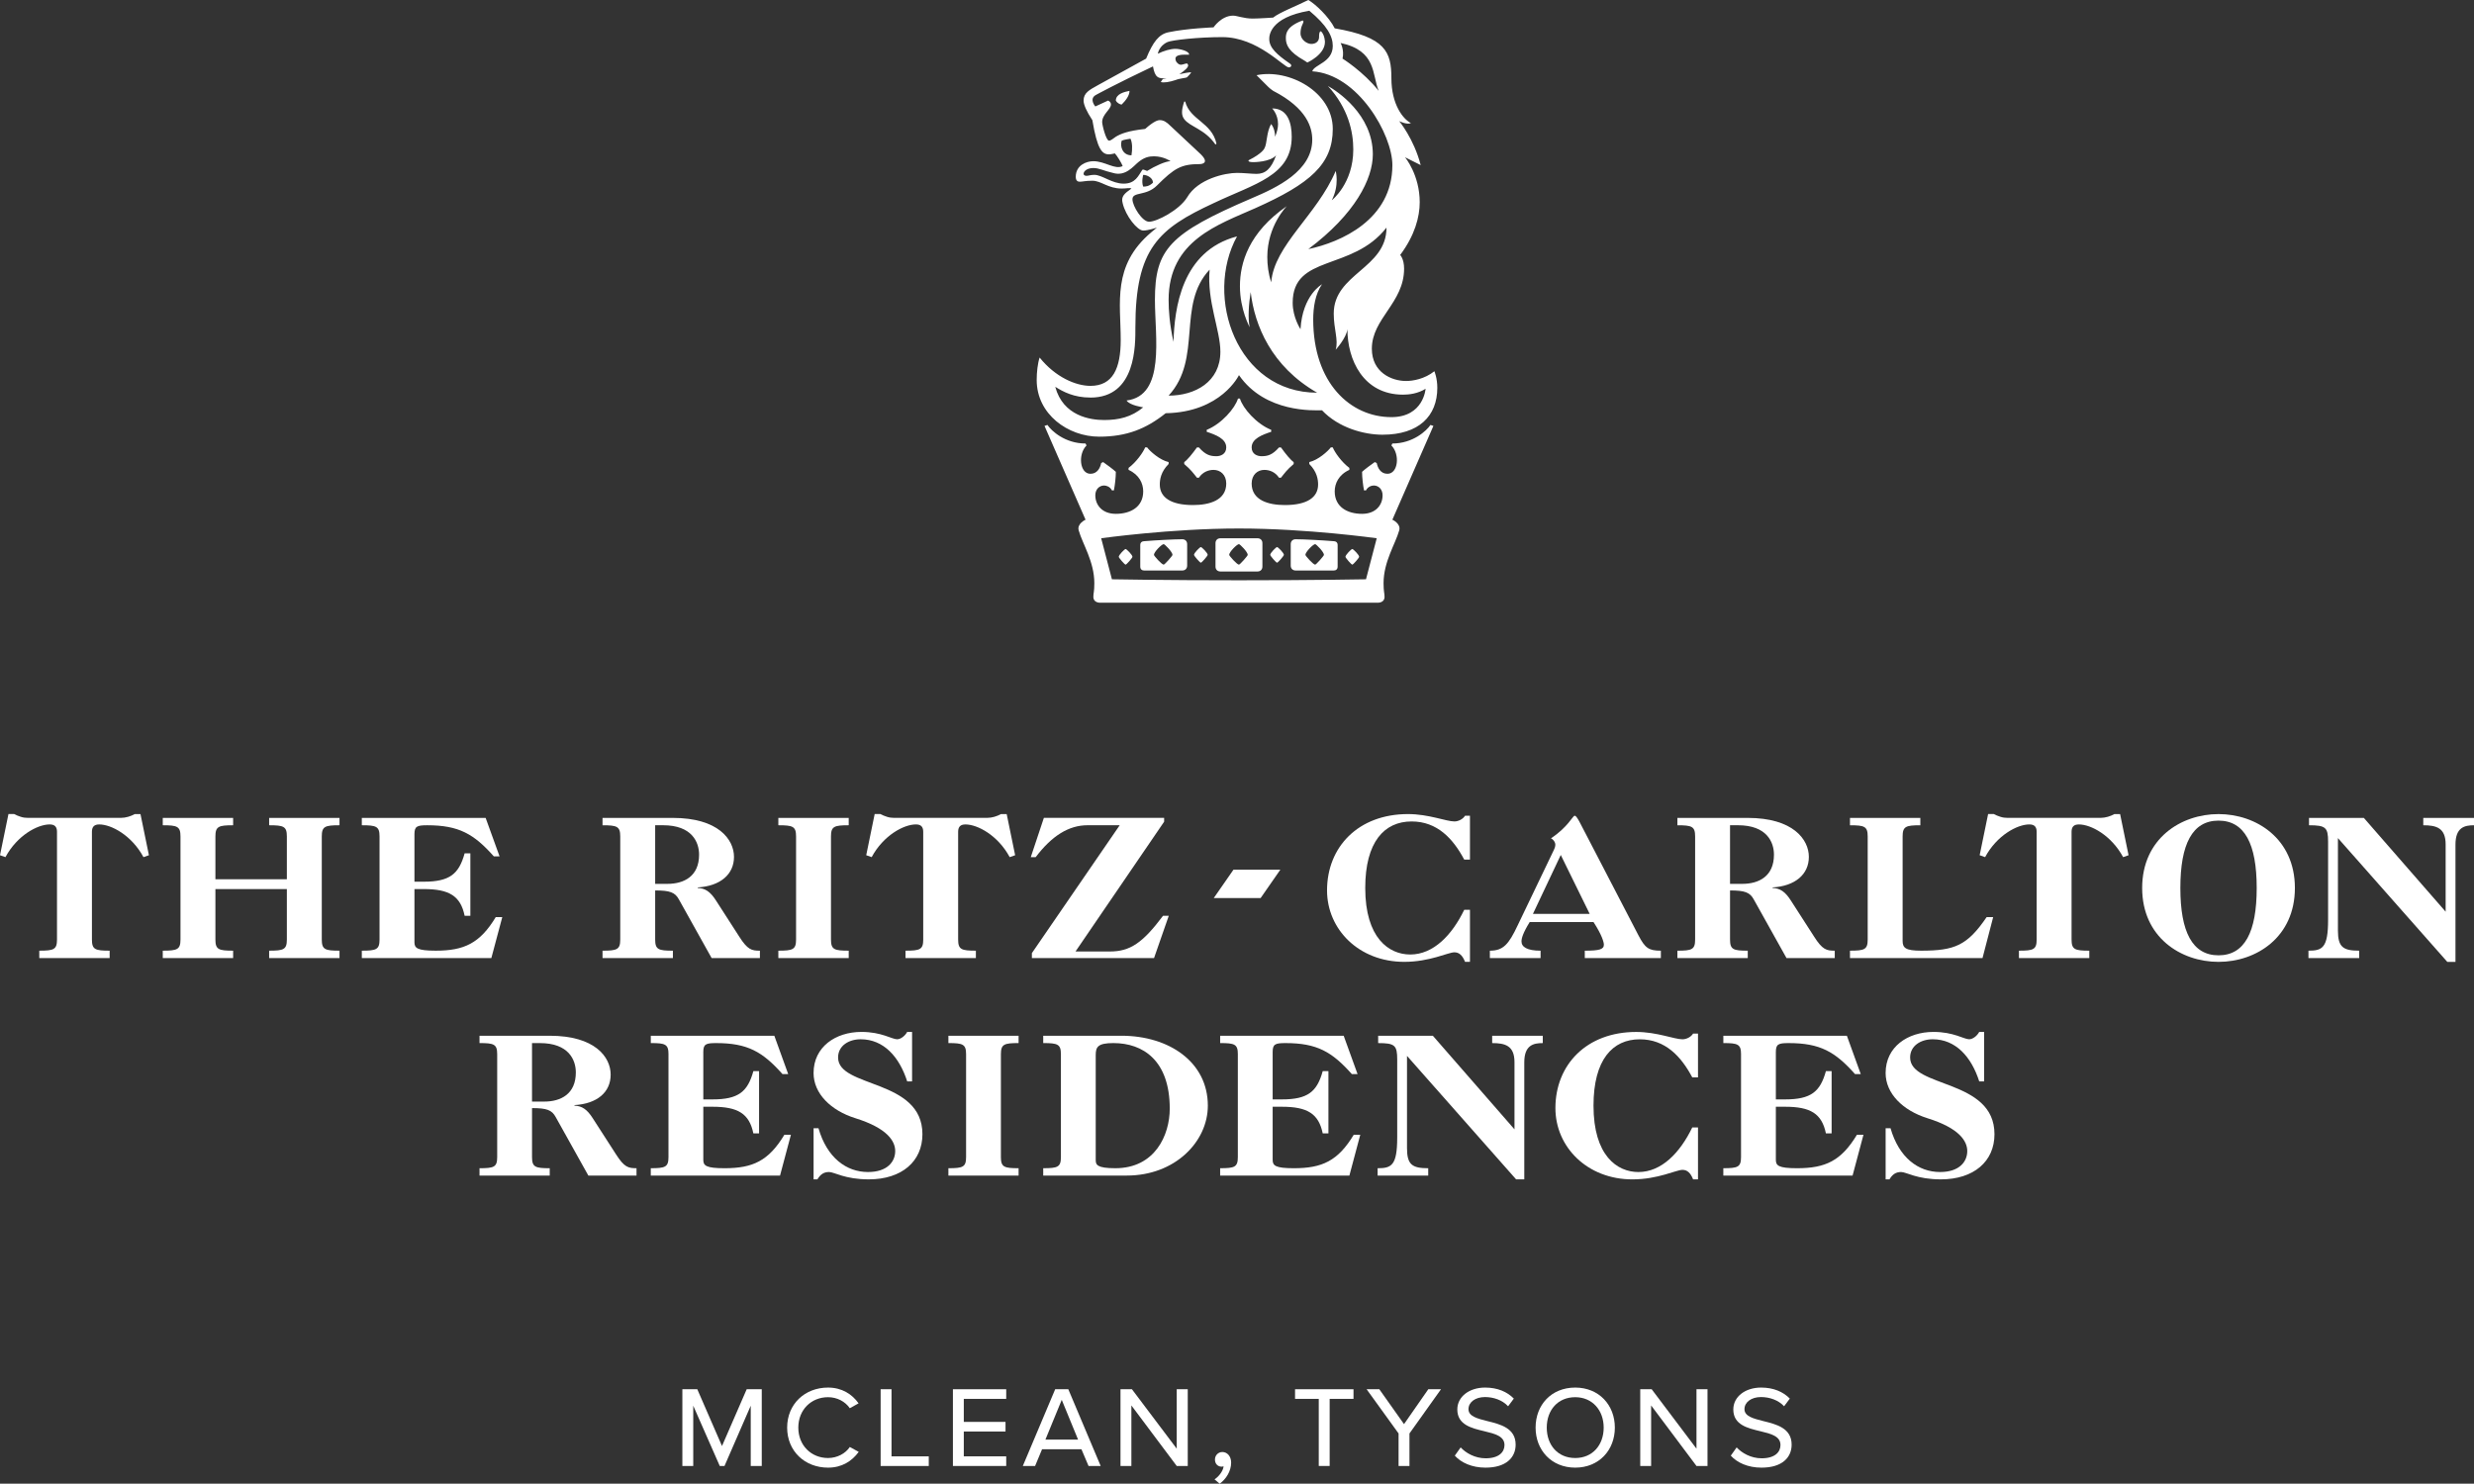 <?xml version="1.0" encoding="UTF-8"?>
<svg xmlns="http://www.w3.org/2000/svg" id="Layer_2" data-name="Layer 2" viewBox="0 0 1773.08 1063.62">
  <rect x="0" y="0" width="1773.08" height="1063.62" fill="#333333" stroke="none"/>
  <defs>
    <style>
      .cls-1 {
        fill: #fff;
      }
    </style>
  </defs>
  <g id="Asymmetrical_lockup" data-name="Asymmetrical lockup">
    <g>
      <g>
        <path class="cls-1" d="M827.01,397.77c0-2.1,5.6-7.7,7-7.7.71,0,6.31,5.6,6.31,7.7,0,.7-5.6,7-6.31,7-1.4,0-7-6.3-7-7h0ZM935.56,397.77c0-2.1,5.6-7.7,7-7.7.7,0,6.3,5.6,6.3,7.7,0,.7-5.6,7-6.3,7-1.4,0-7-6.3-7-7h0ZM880.94,397.77c0-2.1,5.6-7.7,7-7.7.7,0,6.3,5.6,6.3,7.7,0,.7-5.6,7-6.3,7-1.4,0-7-6.3-7-7h0ZM820.01,408.98h27.31c2.1,0,3.5-1.4,3.5-3.5v-15.41c0-2.1-1.4-3.5-3.5-3.5-5.6,0-18.91.7-27.31,1.4-1.4,0-2.8.7-2.8,2.8v15.41c0,2.1,1.4,2.8,2.8,2.8h0ZM801.8,399.17c0-1.4,4.2-5.6,4.9-5.6s4.91,4.2,4.91,5.6c0,.7-4.21,5.6-4.91,5.6s-4.9-4.9-4.9-5.6h0ZM855.72,397.77c0-1.4,4.21-5.6,4.91-5.6s4.9,4.2,4.9,5.6c0,.7-4.2,5.6-4.9,5.6s-4.91-4.9-4.91-5.6h0ZM901.24,409.68c2.1,0,3.51-1.4,3.51-3.5v-16.81c0-2.1-1.41-3.5-3.51-3.5h-26.61c-2.1,0-3.5,1.4-3.5,3.5v16.81c0,2.1,1.4,3.5,3.5,3.5h26.61ZM955.87,408.98c1.4,0,2.8-.7,2.8-2.8v-15.41c0-2.1-1.4-2.8-2.8-2.8-8.41-.7-21.71-1.4-27.31-1.4-2.11,0-3.51,1.4-3.51,3.5v15.41c0,2.1,1.4,3.5,3.51,3.5h27.31ZM974.08,399.17c0,.7-4.21,5.6-4.91,5.6s-4.9-4.9-4.9-5.6c0-1.4,4.2-5.6,4.9-5.6s4.91,4.2,4.91,5.6h0ZM920.15,397.77c0,.7-4.2,5.6-4.9,5.6s-4.9-4.9-4.9-5.6c0-1.4,4.2-5.6,4.9-5.6s4.9,4.2,4.9,5.6h0ZM848.72,72.83h.7c3.5,13.31,18.91,14.71,22.41,30.11l-.7.7c-7.7-11.2-18.21-12.61-22.41-18.21-2.1-2.8-2.1-6.3,0-12.61h0ZM874.63,252.11c0,21.71-18.21,31.51-37.11,31.51,24.51-26.61,5.6-65.13,29.41-90.34-2.1,22.41,7.7,43.42,7.7,58.83h0ZM990.88,311.63c25.91,0,39.22-13.3,39.22-33.61,0-7-2.1-11.9-2.1-11.9-7,5.6-15.41,7-20.31,7-10.5,0-24.51-6.3-24.51-23.11,0-21.71,23.11-32.91,23.11-57.43,0-7-2.8-9.8-2.8-9.8,10.5-14.01,14-27.31,14-37.82,0-19.61-10.5-32.21-10.5-32.21l11.2,5.6c-4.9-18.91-15.4-31.51-15.4-31.51,0,0,5.6,2.8,8.4,1.4-5.6-2.8-14-13.31-14-32.21s-4.21-29.41-40.62-35.72c-4.2-8.4-14.01-17.51-18.91-20.31-8.4,4.2-21.01,9.1-25.21,12.61,0,0-10.51.7-14.71.7-6.3,0-11.2-2.1-14-2.1-8.41,0-14.01,8.4-14.01,8.4,0,0-18.91.7-32.21,3.5-7.01,1.4-11.21,7-16.11,18.91l-34.32,18.91c-6.3,3.5-10.5,5.6-10.5,11.21,0,2.8,2.1,7.7,6.3,14.01,3.5,21.01,7.01,24.51,11.91,24.51,1.4,0,4.2-.7,4.2-.7,1.4,1.4,4.9,7,5.6,9.1-5.6,2.8-12.6-3.5-21.01-3.5-4.9,0-12.6,2.8-12.6,11.2,0,2.8,1.4,3.5,2.8,3.5,2.1,0,4.2-.7,9.1-.7,6.31,0,11.21,5.6,21.01,5.6,3.5,0,5.6-.7,7,0-4.9,3.5-7.7,5.6-6.3,10.51,2.1,9.1,10.51,19.61,14.71,19.61,3.5,0,9.8-2.1,9.8-2.1l-4.2,3.5c-28.01,23.81-21.71,50.42-21.71,77.03,0,20.31-5.6,32.91-21.71,32.91-10.5,0-25.21-6.3-36.41-20.31-1.4,4.2-2.1,10.5-2.1,16.11,0,24.51,22.41,40.62,44.82,40.62,19.6,0,33.61-5.6,47.62-16.81,39.91-.7,52.52-27.31,52.52-27.31,18.91,27.31,53.92,25.21,59.52,25.21,11.91,12.6,30.12,17.51,43.42,17.51h0ZM993.68,163.17c0,29.41-37.81,32.91-37.81,61.63,0,11.2,3.5,18.91,1.4,25.91,0,0,7.7-8.4,8.4-14.71,0,21.71,11.21,46.92,39.92,46.92,4.2,0,10.5-.7,16.11-4.2,0,0-1.4,20.31-24.51,20.31-29.42,0-56.03-24.51-56.03-70.03,0-8.4,1.4-18.21,6.3-25.21,0,0-14,7.7-15.4,32.21,0,0-5.61-8.4-5.61-18.91,0-35.02,42.72-22.41,67.23-53.92h0ZM960.77,30.81c25.91,5.6,22.41,22.41,27.31,34.32-11.2-14.01-25.91-23.11-25.91-23.11,1.4-6.3-1.4-11.2-1.4-11.2h0ZM803.9,100.84c1.4-.7,6.3-1.4,6.3-1.4,1.41,2.8,1.41,7.7.7,11.9-6.3,0-8.4-6.3-7-10.5h0ZM818.61,121.85c-2.8,4.2-4.9,9.8-13.31,9.8s-15.4-6.3-21.01-6.3c-2.8,0-4.2.7-5.6.7s-2.1-.7-2.1-1.4c0-2.1,2.8-4.2,7-4.2s7.71,2.1,14.01,3.5c9.1,2.8,14.71-4.9,18.21-7.7,4.2-3.5,7.7-4.2,11.2-4.2,7,0,11.91,3.5,11.91,3.5-3.5,0-11.21,3.5-16.81,7-2.1-.7-2.8-1.4-3.5-.7h0ZM826.31,130.96c-2.8,2.8-5.6,2.8-7,2.8-1.4-3.5,0-8.4,0-8.4,2.8,0,7,2.1,7,5.6h0ZM781.49,285.02c32.92,0,32.22-37.82,32.22-50.42,0-56.72,16.8-70.73,56.02-88.94,29.41-14.01,56.02-19.61,56.02-47.62,0-9.8-2.8-20.31-14-20.31,0,0,4.2,4.2,4.2,11.2,0,2.8-.7,5.6-2.1,9.1,0-2.8-.7-6.3-2.8-9.1-3.5,5.6-2.8,14.01-4.9,17.51,0,0-1.4,3.5-11.21,8.4,0,0-1.4,1.4,3.5,1.4,0,0,11.91,0,16.11-4.9-3.5,9.8-7.7,13.31-14.01,13.31-3.5,0-9.1-.7-14-.7-8.41,0-28.01,4.2-35.72,17.51-5.6,9.1-21.71,17.51-27.31,17.51-4.9,0-11.9-11.21-11.9-16.11,0-5.6,9.8-2.1,17.5-9.81,12.61-12.61,17.51-15.41,30.82-15.41,0,0,7.7,0,.7-7l-21.71-20.31c-2.8-2.8-4.91-4.2-7.71-4.2-1.4,0-4.2.7-10.5,6.3-12.61,1.4-17.51,3.5-21.01,5.6-2.1,1.4-3.5,2.8-4.9,2.8-2.1,0-4.9-11.2-4.9-13.3,0-5.6,6.3-9.1,6.3-12.61,0-2.1-2.1-2.8-2.1-2.8l-9.11,4.2s-4.9-5.6.7-8.4c0,0,14.01-7.7,40.62-20.31,1.4,7.7,3.5,9.1,9.81,8.4l-2.81.7-1.4,2.1c2.1.7,6.31,0,10.51-1.4,3.5-1.4,7.7-1.4,8.4-2.1.7-.7,2.8-2.8,2.8-3.5-1.4,0-5.6.7-8.4,1.4,4.2-2.8,6.3-4.9,6.3-6.3,0-.7-.7-1.4-.7-1.4-2.1,0-3.5,1.4-5.6.7-1.4-.7-2.8-2.1-2.8-4.2,0-1.4,1.4-2.8,6.3-2.8h3.5c0-2.8-7-4.2-9.8-4.2-3.5,0-8.41,1.4-12.61,3.5,0,0,.7-5.6,7.01-8.4,3.5-1.4,21.71-3.5,39.21-3.5,25.21,0,44.12,21.71,47.62,21.71,1.4,0,2.8-1.4.7-2.8-9.1-6.3-14.7-11.2-14.7-17.51,0-2.1,0-15.41,28.71-20.31,12.61,10.5,16.81,18.21,16.81,25.21,0,11.9-13.31,13.31-14.71,18.21,32.91,2.1,57.43,45.52,57.43,67.23,0,39.22-37.12,55.32-60.23,60.23,33.61-25.21,46.22-50.42,46.22-67.93,0-28.71-25.91-45.52-32.21-49.02,14.7,16.11,18.2,32.91,18.2,45.52,0,24.51-15.4,36.42-15.4,36.42,2.8-5.6,3.5-10.51,3.5-14.71,0-3.5-.7-6.3-.7-6.3-13.31,31.51-44.12,53.22-46.22,79.83-2.1-6.3-2.8-12.61-2.8-18.21,0-22.41,14-36.41,14-36.41-27.31,18.91-33.61,40.62-33.61,57.42s7,29.41,7,29.41c-1.4-6.3-.7-16.81.7-25.21,2.8,23.81,14.71,53.22,47.62,72.13-57.42,0-81.23-68.63-57.42-112.05-39.92,10.5-44.82,51.82-45.52,75.63-2.8-12.61-3.5-22.41-3.5-30.11,0-42.72,35.71-53.92,62.32-65.83,39.22-17.51,55.33-31.51,55.33-56.72,0-26.61-31.52-43.42-54.63-38.52l8.41,8.4c1.4,1.4,3.5,2.8,3.5,2.8,24.51,12.61,28.01,26.61,28.01,35.01,0,22.41-25.21,34.32-43.42,42.02-58.82,25.21-69.33,36.42-69.33,72.83,0,26.61,7.71,68.63-20.31,72.13,2.1,3.5,11.91,4.9,11.91,4.9-8.41,7-17.51,9.1-28.01,9.1-9.81,0-29.42-2.8-35.02-23.81,5.6,3.5,13.31,7.7,25.21,7.7h0ZM934.86,43.42l2.1,1.4s12.6-5.6,12.6-14.71c0,0,0-4.9-2.8-7.7-1.4,0-1.4,2.8-1.4,4.2,0,2.8-2.1,4.9-5.6,4.9-2.8,0-7.7-2.8-7.7-7.7s2.1-7,2.1-8.4c0,0,0-.7-.7-.7-11.21,4.2-11.91,9.1-11.91,12.61,0,4.9,2.1,9.8,13.31,16.11h0ZM799.7,72.13c.7,1.4,2.8,2.8,4.2,2.8,2.8-2.8,5.6-6.3,5.6-9.8-3.5.7-9.8,2.1-9.8,7h0ZM1027.3,305.33l-2.1-.7c-2.8,4.2-12.61,13.31-27.31,13.31l-.7,1.4c6.3,6.3,4.9,20.31-2.81,20.31-4.9,0-7-4.2-7.7-7.7l-1.4-.7c-2.1,1.4-7.7,5.6-9.1,7,0,4.2.7,9.8,1.4,13.3h1.4c1.4-2.8,4.2-3.5,5.6-3.5,3.5,0,6.3,2.8,6.3,7,0,7-4.9,13.31-14.7,13.31-10.51,0-19.61-4.9-19.61-16.11,0-5.6,2.8-11.9,10.5-15.41v-1.4c-5.6-4.2-10.5-11.2-11.9-14.71h-1.4c-2.1,2.8-9.11,9.1-15.41,10.51v1.4c5.6,5.6,6.3,11.2,6.3,14.71,0,9.1-7.7,14.71-23.81,14.71-11.9,0-23.81-3.5-23.81-15.41,0-6.3,4.2-9.8,9.11-9.8,3.5,0,7.7,1.4,10.5,5.6h1.4c2.8-3.5,4.2-5.6,9.1-9.8v-1.4c-2.1-1.4-5.6-5.6-9.1-10.51h-1.4c-4.9,5.6-8.4,6.3-12.6,6.3-2.81,0-7.01-1.4-7.01-6.3,0-6.3,7.71-9.1,14.01-11.2v-1.4c-10.51-4.2-20.31-15.41-22.41-22.41h-1.4c-2.1,7-11.91,18.21-22.41,22.41v1.4c6.3,2.1,14,4.9,14,11.2,0,4.9-4.2,6.3-7,6.3-4.2,0-7.7-.7-12.6-6.3h-1.4c-3.51,4.9-7.01,9.1-9.11,10.51v1.4c4.9,4.2,6.3,6.3,9.11,9.8h1.4c2.8-4.2,7-5.6,10.5-5.6,4.9,0,9.1,3.5,9.1,9.8,0,11.9-11.9,15.41-23.81,15.41-16.1,0-23.81-5.6-23.81-14.71,0-3.5.7-9.1,6.31-14.71v-1.4c-6.31-1.4-13.31-7.7-15.41-10.51h-1.4c-1.4,3.5-6.3,10.51-11.91,14.71v1.4c7.71,3.5,10.51,9.8,10.51,15.41,0,11.2-9.11,16.11-19.61,16.11-9.8,0-14.71-6.3-14.71-13.31,0-4.2,2.81-7,6.31-7,1.4,0,4.2.7,5.6,3.5h1.4c.7-3.5,1.4-9.1,1.4-13.3-1.4-1.4-7-5.6-9.1-7l-1.4.7c-.7,3.5-2.81,7.7-7.71,7.7-7.7,0-9.1-14.01-2.8-20.31l-.7-1.4c-14.71,0-24.51-9.1-27.31-13.31l-2.1.7,29.41,67.23s-6.3,2.8-4.9,7.7c2.8,9.8,11.2,22.41,11.2,37.82,0,6.3-.7,7-.7,9.8s2.1,4.2,4.91,4.2h198.88c2.8,0,4.9-1.4,4.9-4.2s-.7-3.5-.7-9.8c0-15.41,8.41-28.01,11.21-37.82,1.4-4.9-4.9-7.7-4.9-7.7l29.41-67.23h0ZM887.94,415.98c-54.63,0-91.04-.7-91.04-.7l-7.7-29.41s49.72-7,98.74-7,98.74,7,98.74,7l-7.7,29.41s-36.42.7-91.04.7h0Z"></path>
        <path class="cls-1" d="M1752.76,653.57l-58.64-67.24h-39.29v5.28c11.92,0,13.68,1.56,13.68,11.73v56.1c0,20.13-4.11,22.08-14.07,22.08v5.28h36.36v-5.28c-11.53,0-15.24-2.54-15.24-14.46v-66.26l78.38,88.74h5.86v-84.05c0-12.51,6.65-13.88,13.29-13.88v-5.28h-36.36v5.28c9.19,0,16.03,1.76,16.03,13.68v48.28h0Z"></path>
        <path class="cls-1" d="M1589.99,583.6c-26.97,0-54.73,17.59-54.73,52.97s27.76,52.97,54.73,52.97,54.73-17.59,54.73-52.97-27.76-52.97-54.73-52.97h0ZM1589.99,684.85c-18.76,0-27.36-16.81-27.36-48.28s8.6-48.28,27.36-48.28,27.36,16.81,27.36,48.28-8.6,48.28-27.36,48.28h0Z"></path>
        <path class="cls-1" d="M1459.64,673.51c0,7.23-2.34,8.01-12.7,8.01v5.28h50.43v-5.28c-10.36,0-12.71-.78-12.71-8.01v-77.21c0-3.71,1.76-5.28,5.28-5.28,8.6,0,23.26,7.82,31.67,23.45l3.9-1.37-6.06-29.51h-4.1c-2.74,1.56-6.45,2.73-9.97,2.73h-66.46c-1.76,0-3.52-.19-5.28-.78-1.76-.59-3.33-1.17-4.69-1.96h-4.1l-6.06,29.51,3.91,1.37c8.4-15.63,23.06-23.45,31.67-23.45,3.51,0,5.27,1.56,5.27,5.28v77.21h0Z"></path>
        <path class="cls-1" d="M1338.55,673.51c0,7.23-2.35,8.01-12.7,8.01v5.28h94.99l7.63-29.32h-4.69c-13.88,20.33-22.87,24.04-46.91,24.04-11.14,0-13.29-1.95-13.29-7.03v-74.86c0-7.23,2.35-8.01,12.7-8.01v-5.28h-50.43v5.28c10.36,0,12.7.78,12.7,8.01v73.89h0Z"></path>
        <path class="cls-1" d="M1300.09,671.36l-16.61-25.8c-4.1-6.45-7.82-8.79-13.1-8.99v-.39c16.22-.98,26-9.38,26-21.89s-11.34-27.95-43.79-27.95h-50.43v5.28c10.36,0,12.71.78,12.71,8.01v73.89c0,7.23-2.35,8.01-12.71,8.01v5.28h50.43v-5.28c-10.36,0-12.7-.78-12.7-8.01v-35.18c10.56,0,14.27,1.37,17.01,6.45l23.45,42.02h34.59v-5.28c-5.86,0-8.79-.59-14.85-10.16h0ZM1248.68,633.63h-8.79v-42.03h5.67c20.72,0,25.81,12.12,25.81,21.11,0,15.44-10.76,20.91-22.68,20.91h0Z"></path>
        <path class="cls-1" d="M1174.28,670.58l-42.42-81.7c-1.76-3.13-2.54-4.1-3.32-4.1-1.36,0-4.69,8.01-17,16.22,1.76.78,3.13,2.74,3.13,4.5,0,1.18-.19,2.15-1.56,4.89l-25.41,52.97c-6.45,13.68-10.36,18.17-19.94,18.17v5.28h36.35v-5.28c-9.77,0-13.68-2.73-13.68-6.64,0-2.35,1.17-6.26,5.87-13.88h45.74c6.26,9.58,7.43,14.66,7.43,16.22,0,3.32-3.13,4.3-13.68,4.3v5.28h54.53v-5.28c-8.79,0-11.34-1.95-16.03-10.94h0ZM1098.64,655.13l19.94-42.22,20.72,42.22h-40.66Z"></path>
        <path class="cls-1" d="M1049.4,652.21c-8.8,18.17-22.09,32.05-38.7,32.05-15.25,0-32.25-11.73-32.25-47.69,0-33.04,13.68-47.69,33.23-47.69,18.37,0,29.71,12.31,37.72,27.36h4.1v-31.47h-3.52c-1.56,2.54-4.89,4.1-7.63,4.1-5.86,0-18.37-5.28-33.23-5.28-35.77,0-58.05,23.65-58.05,54.73,0,27.95,22.87,51.21,55.32,51.21,18.37,0,31.47-6.84,35.96-6.84,3.52,0,5.87,2.35,7.63,6.84h3.52v-37.33h-4.1Z"></path>
        <path class="cls-1" d="M739.52,686.8h87.57l10.55-30.3h-4.1c-14.66,19.55-23.65,25.6-38.11,25.6h-24.63l63.52-93.04v-2.74h-86.2l-9.38,28.15h3.52c11.53-15.24,23.65-22.87,37.14-22.87h23.07l-62.94,91.67v3.52h0Z"></path>
        <path class="cls-1" d="M661.67,673.51c0,7.23-2.35,8.01-12.7,8.01v5.28h50.43v-5.28c-10.36,0-12.71-.78-12.71-8.01v-77.21c0-3.71,1.76-5.28,5.28-5.28,8.6,0,23.26,7.82,31.66,23.45l3.91-1.37-6.06-29.51h-4.11c-2.74,1.56-6.45,2.73-9.97,2.73h-66.46c-1.76,0-3.51-.19-5.28-.78-1.76-.59-3.32-1.17-4.69-1.96h-4.1l-6.06,29.51,3.91,1.37c8.4-15.63,23.06-23.45,31.66-23.45,3.52,0,5.28,1.56,5.28,5.28v77.21h0Z"></path>
        <path class="cls-1" d="M570.53,673.51c0,7.23-2.34,8.01-12.7,8.01v5.28h50.43v-5.28c-10.36,0-12.71-.78-12.71-8.01v-73.89c0-7.23,2.34-8.01,12.71-8.01v-5.28h-50.43v5.28c10.36,0,12.7.78,12.7,8.01v73.89h0Z"></path>
        <path class="cls-1" d="M529.75,671.36l-16.61-25.8c-4.11-6.45-7.82-8.79-13.1-8.99v-.39c16.23-.98,26-9.38,26-21.89s-11.33-27.95-43.79-27.95h-50.43v5.28c10.36,0,12.7.78,12.7,8.01v73.89c0,7.23-2.35,8.01-12.7,8.01v5.28h50.43v-5.28c-10.36,0-12.7-.78-12.7-8.01v-35.18c10.56,0,14.27,1.37,17.01,6.45l23.45,42.02h34.6v-5.28c-5.87,0-8.8-.59-14.86-10.16h0ZM478.35,633.63h-8.8v-42.03h5.67c20.72,0,25.8,12.12,25.8,21.11,0,15.44-10.75,20.91-22.67,20.91h0Z"></path>
        <path class="cls-1" d="M272.01,673.51c0,7.23-2.35,8.01-12.7,8.01v5.28h92.84l7.82-29.32h-4.69c-11.34,18.77-22.67,24.04-43,24.04-13.49,0-15.25-1.95-15.25-6.06v-38.11h6.65c18.18,0,26.39,4.88,29.32,19.15h4.1v-44.76h-4.1c-4.11,14.85-10.75,20.33-29.32,20.33h-6.65v-34.01c0-5.67,1.76-6.45,9.19-6.45,22.67,0,33.42,6.26,47.69,22.28h4.11l-9.97-27.56h-88.74v5.28c10.36,0,12.7.78,12.7,8.01v73.89h0Z"></path>
        <path class="cls-1" d="M205.59,673.51c0,7.23-2.34,8.01-12.7,8.01v5.28h50.43v-5.28c-10.36,0-12.7-.78-12.7-8.01v-73.89c0-7.23,2.34-8.01,12.7-8.01v-5.28h-50.43v5.28c10.36,0,12.7.78,12.7,8.01v30.69h-51.21v-30.69c0-7.23,2.35-8.01,12.7-8.01v-5.28h-50.43v5.28c10.36,0,12.7.78,12.7,8.01v73.89c0,7.23-2.35,8.01-12.7,8.01v5.28h50.43v-5.28c-10.36,0-12.7-.78-12.7-8.01v-36.16h51.21v36.16h0Z"></path>
        <path class="cls-1" d="M40.85,673.51c0,7.23-2.35,8.01-12.7,8.01v5.28h50.43v-5.28c-10.36,0-12.7-.78-12.7-8.01v-77.21c0-3.71,1.76-5.28,5.28-5.28,8.6,0,23.26,7.82,31.66,23.45l3.91-1.37-6.05-29.51h-4.11c-2.74,1.56-6.45,2.73-9.97,2.73H20.13c-1.76,0-3.52-.19-5.28-.78-1.76-.59-3.32-1.17-4.69-1.96h-4.1l-6.06,29.51,3.91,1.37c8.4-15.63,23.06-23.45,31.66-23.45,3.52,0,5.28,1.56,5.28,5.28v77.21h0Z"></path>
        <polygon class="cls-1" points="869.89 643.79 903.48 643.79 917.6 623.46 884.01 623.46 869.89 643.79 869.89 643.79"></polygon>
        <path class="cls-1" d="M356.33,755.76c0-7.22-2.34-8-12.67-8v-5.26h50.31c32.37,0,43.68,15.21,43.68,27.89s-9.75,20.87-25.94,21.84v.39c5.26.2,8.97,2.54,13.07,8.97l16.58,25.74c6.04,9.55,8.97,10.14,14.82,10.14v5.27h-34.52l-23.4-41.93c-2.73-5.07-6.44-6.43-16.97-6.43v35.1c0,7.22,2.34,8,12.68,8v5.27h-50.31v-5.27c10.33,0,12.67-.78,12.67-8v-73.71ZM381.29,789.7h8.78c11.9,0,22.62-5.46,22.62-20.87,0-8.97-5.07-21.06-25.74-21.06h-5.66v41.93Z"></path>
        <path class="cls-1" d="M479.1,755.76c0-7.22-2.34-8-12.68-8v-5.26h88.53l9.95,27.5h-4.1c-14.24-15.99-24.96-22.23-47.58-22.23-7.41,0-9.17.78-9.17,6.44v33.93h6.63c18.53,0,25.16-5.46,29.25-20.28h4.09v44.66h-4.09c-2.93-14.24-11.12-19.11-29.25-19.11h-6.63v38.03c0,4.1,1.75,6.04,15.21,6.04,20.28,0,31.59-5.26,42.9-23.99h4.68l-7.8,29.25h-92.63v-5.27c10.34,0,12.68-.78,12.68-8v-73.71Z"></path>
        <path class="cls-1" d="M650.18,775.26c-5.66-17.75-16.97-30.23-33.35-30.23-8.58,0-16.19,4.68-16.19,13.07,0,22.04,60.45,15.02,60.45,54.99,0,19.5-14.82,32.37-38.42,32.37-17.16,0-24.77-5.27-28.47-5.27-3.9,0-6.24,1.75-8.39,5.27h-2.73v-36.66h3.51c6.04,21.06,19.89,31.4,35.49,31.4,13.85,0,19.5-7.41,19.5-15.02,0-7.02-5.46-16.38-28.67-23.6-17.36-5.46-29.84-17.55-29.84-32.37,0-18.72,15.8-29.45,34.32-29.45,14.43,0,21.84,5.27,25.55,5.27,2.54,0,5.66-2.34,7.22-5.27h3.51v35.49h-3.51Z"></path>
        <path class="cls-1" d="M692.38,755.76c0-7.22-2.34-8-12.68-8v-5.26h50.31v5.26c-10.34,0-12.68.78-12.68,8v73.71c0,7.22,2.34,8,12.68,8v5.27h-50.31v-5.27c10.34,0,12.68-.78,12.68-8v-73.71Z"></path>
        <path class="cls-1" d="M760.34,755.76c0-7.22-2.34-8-12.68-8v-5.26h55.97c34.32,0,62.01,18.92,62.01,50.12,0,25.74-23.4,50.12-58.11,50.12h-59.87v-5.27c10.34,0,12.68-.78,12.68-8v-73.71ZM785.3,831.62c0,3.31.78,5.85,14.04,5.85,28.47,0,39-23.79,39-42.71,0-34.52-19.11-47-40.37-47-11.12,0-12.68,2.73-12.68,8.58v75.27Z"></path>
        <path class="cls-1" d="M887.15,755.76c0-7.22-2.34-8-12.68-8v-5.26h88.53l9.95,27.5h-4.1c-14.24-15.99-24.96-22.23-47.58-22.23-7.41,0-9.17.78-9.17,6.44v33.93h6.63c18.53,0,25.16-5.46,29.25-20.28h4.09v44.66h-4.09c-2.93-14.24-11.12-19.11-29.25-19.11h-6.63v38.03c0,4.1,1.75,6.04,15.21,6.04,20.28,0,31.59-5.26,42.9-23.99h4.68l-7.8,29.25h-92.63v-5.27c10.34,0,12.68-.78,12.68-8v-73.71Z"></path>
        <path class="cls-1" d="M1085.41,761.42c0-11.9-6.83-13.65-15.99-13.65v-5.26h36.27v5.26c-6.63,0-13.26,1.37-13.26,13.85v83.85h-5.85l-78.2-88.53v66.11c0,11.89,3.71,14.43,15.21,14.43v5.27h-36.27v-5.27c9.95,0,14.04-1.95,14.04-22.04v-55.97c0-10.14-1.75-11.7-13.65-11.7v-5.26h39.2l58.5,67.08v-48.17Z"></path>
        <path class="cls-1" d="M1216.93,808.22v37.25h-3.51c-1.75-4.49-4.09-6.83-7.61-6.83-4.48,0-17.55,6.83-35.88,6.83-32.37,0-55.19-23.21-55.19-51.09,0-31.01,22.23-54.6,57.92-54.6,14.82,0,27.3,5.27,33.15,5.27,2.73,0,6.05-1.56,7.61-4.1h3.51v31.4h-4.1c-8-15.02-19.31-27.3-37.64-27.3-19.5,0-33.15,14.62-33.15,47.58,0,35.88,16.96,47.58,32.18,47.58,16.58,0,29.84-13.85,38.61-31.98h4.1Z"></path>
        <path class="cls-1" d="M1247.78,755.76c0-7.22-2.34-8-12.68-8v-5.26h88.53l9.95,27.5h-4.1c-14.24-15.99-24.96-22.23-47.58-22.23-7.41,0-9.17.78-9.17,6.44v33.93h6.63c18.53,0,25.16-5.46,29.25-20.28h4.09v44.66h-4.09c-2.93-14.24-11.12-19.11-29.25-19.11h-6.63v38.03c0,4.1,1.75,6.04,15.21,6.04,20.28,0,31.59-5.26,42.9-23.99h4.68l-7.8,29.25h-92.63v-5.27c10.34,0,12.68-.78,12.68-8v-73.71Z"></path>
        <path class="cls-1" d="M1418.5,775.26c-5.66-17.75-16.97-30.23-33.35-30.23-8.58,0-16.19,4.68-16.19,13.07,0,22.04,60.45,15.02,60.45,54.99,0,19.5-14.82,32.37-38.42,32.37-17.16,0-24.77-5.27-28.47-5.27-3.9,0-6.24,1.75-8.39,5.27h-2.73v-36.66h3.51c6.04,21.06,19.89,31.4,35.49,31.4,13.85,0,19.5-7.41,19.5-15.02,0-7.02-5.46-16.38-28.67-23.6-17.36-5.46-29.84-17.55-29.84-32.37,0-18.72,15.8-29.45,34.32-29.45,14.43,0,21.84,5.27,25.55,5.27,2.54,0,5.66-2.34,7.22-5.27h3.51v35.49h-3.51Z"></path>
      </g>
      <g>
        <path class="cls-1" d="M538.04,1050.92v-43.2l-18.8,43.2h-3.4l-19-43.2v43.2h-7.8v-55h10.7l17.7,40.7,17.7-40.7h10.8v55h-7.9Z"></path>
        <path class="cls-1" d="M593.44,994.72c9.9,0,17.2,4.7,21.9,11.3l-6.3,3.5c-3.3-4.8-9.1-7.9-15.6-7.9-12,0-21.3,9-21.3,21.8s9.3,21.8,21.3,21.8c6.5,0,12.5-3.2,15.6-7.9l6.4,3.5c-4.9,6.7-12.1,11.3-22,11.3-16.6,0-29.3-11.8-29.3-28.7s12.7-28.7,29.3-28.7Z"></path>
        <path class="cls-1" d="M631.14,1050.92v-55h7.8v48.1h26.7v6.9h-34.5Z"></path>
        <path class="cls-1" d="M682.94,1050.92v-55h38.2v6.9h-30.4v16.5h29.9v6.9h-29.9v17.8h30.4v6.9h-38.2Z"></path>
        <path class="cls-1" d="M765.64,995.92l23.2,55h-8.7l-5.1-12h-28.2l-5,12h-8.8l23.2-55h9.4ZM760.94,1003.52l-11.7,28.5h23.4l-11.7-28.5Z"></path>
        <path class="cls-1" d="M843.34,1050.92l-32.5-43.4v43.4h-7.8v-55h8.2l32.1,42.6v-42.6h7.9v55h-7.9Z"></path>
        <path class="cls-1" d="M870.44,1060.52c3.2-2.1,6.1-6,6.5-9.3-.2.1-.9.2-1.4.2-2.8,0-4.8-2.1-4.8-5.1s2.3-5.4,5.3-5.4c3.3,0,6.3,2.8,6.3,7.6,0,6.1-3.6,11.8-8.2,15.1l-3.7-3.1Z"></path>
        <path class="cls-1" d="M945.14,1050.92v-48.1h-17v-6.9h41.9v6.9h-17.1v48.1h-7.8Z"></path>
        <path class="cls-1" d="M1002.34,1050.92v-23.3l-22.9-31.7h9.1l17.7,25,17.4-25h9.1l-22.6,31.7v23.3h-7.8Z"></path>
        <path class="cls-1" d="M1046.84,1037.62c3.7,4,10.2,7.8,17.9,7.8,9.7,0,13.5-4.6,13.5-9.5,0-6.4-6.9-8.1-14.4-9.9-9.2-2.2-19.4-4.6-19.4-15.6,0-9.2,8.6-15.7,19.9-15.7,8.9,0,15.8,3,20.6,7.9l-4.1,5.5c-4.2-4.5-10.5-6.6-16.6-6.6-6.8,0-11.8,3.6-11.8,8.7s6.3,6.7,13.4,8.5c9.4,2.3,20.4,5,20.4,16.9,0,9.3-6.9,16.5-21.6,16.5-9.8,0-17.5-3.6-22-8.6l4.2-5.9Z"></path>
        <path class="cls-1" d="M1128.94,994.72c17,0,28.4,12.5,28.4,28.7s-11.4,28.7-28.4,28.7-28.4-12.5-28.4-28.7,11.2-28.7,28.4-28.7ZM1128.94,1001.62c-12.5,0-20.4,9.3-20.4,21.8s7.9,21.8,20.4,21.8,20.4-9.4,20.4-21.8-8.1-21.8-20.4-21.8Z"></path>
        <path class="cls-1" d="M1215.84,1050.92l-32.5-43.4v43.4h-7.8v-55h8.2l32.1,42.6v-42.6h7.9v55h-7.9Z"></path>
        <path class="cls-1" d="M1244.64,1037.62c3.7,4,10.2,7.8,17.9,7.8,9.7,0,13.5-4.6,13.5-9.5,0-6.4-6.9-8.1-14.4-9.9-9.2-2.2-19.4-4.6-19.4-15.6,0-9.2,8.6-15.7,19.9-15.7,8.9,0,15.8,3,20.6,7.9l-4.1,5.5c-4.2-4.5-10.5-6.6-16.6-6.6-6.8,0-11.8,3.6-11.8,8.7s6.3,6.7,13.4,8.5c9.4,2.3,20.4,5,20.4,16.9,0,9.3-6.9,16.5-21.6,16.5-9.8,0-17.5-3.6-22-8.6l4.2-5.9Z"></path>
      </g>
    </g>
  </g>
</svg>
